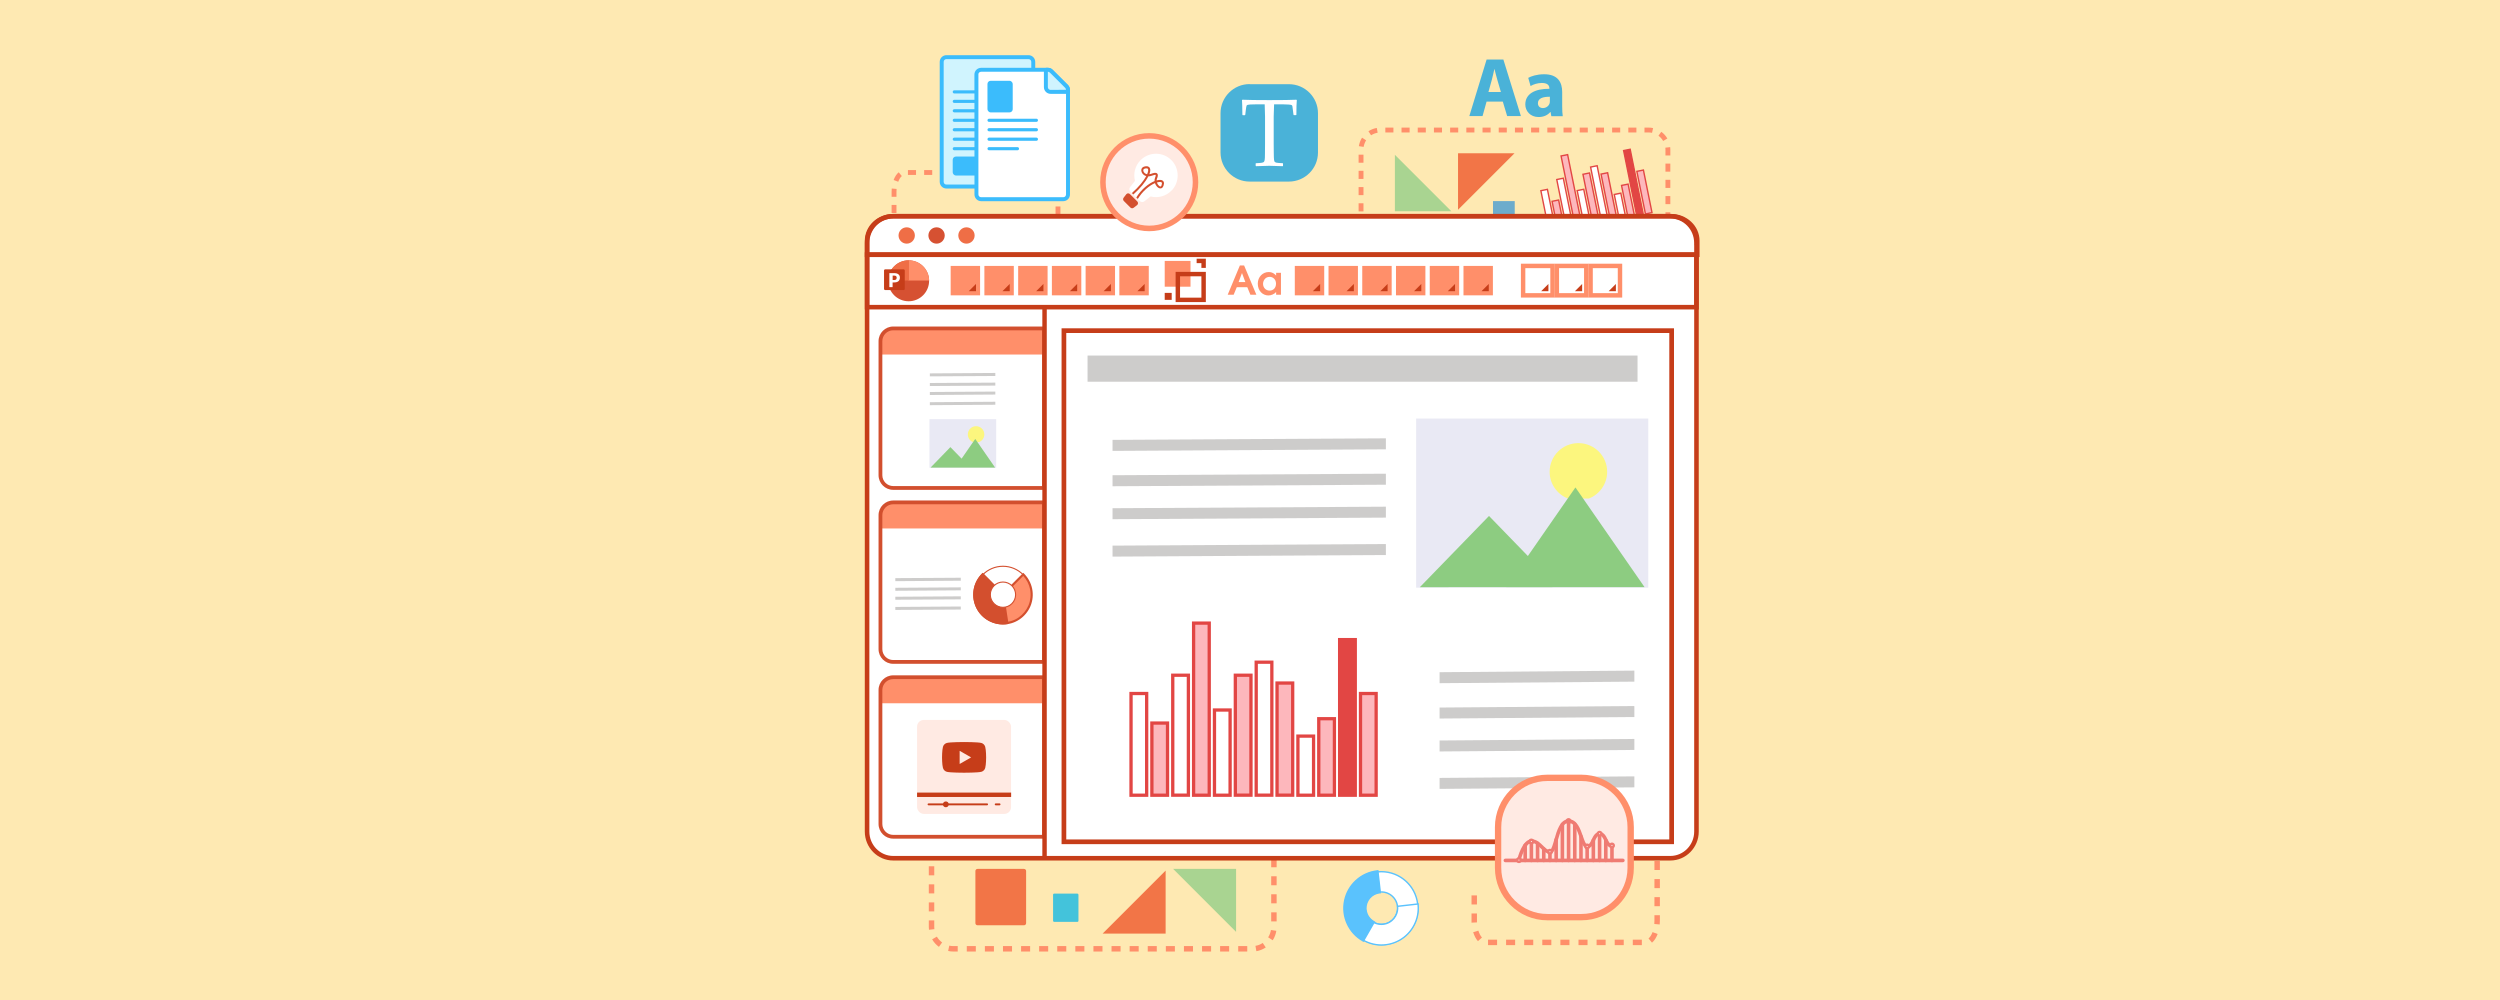 <?xml version="1.0" encoding="UTF-8"?><svg id="Layer_2" xmlns="http://www.w3.org/2000/svg" viewBox="0 0 1500 600"><defs><style>.cls-1{fill:#f27547;}.cls-2{fill:#e9e9f4;}.cls-3{fill:#ef7b73;}.cls-4{fill:#ef6e46;}.cls-5{fill:#fff;}.cls-6{fill:#ffeae3;}.cls-7{fill:#fee9b2;}.cls-8{fill:#fcf67e;}.cls-9{fill:#fdb7bc;}.cls-10{fill:#ff8f6a;}.cls-11{fill:#8dcc81;}.cls-12{fill:#cdcccb;}.cls-13{fill:#a9d491;}.cls-14{fill:#d24f2e;}.cls-15{fill:#d34f2e;}.cls-16{fill:#d0f4fe;}.cls-17{fill:#c63d19;}.cls-18{fill:#d65132;}.cls-19{fill:#e24644;}.cls-20{fill:#43c3db;}.cls-21{fill:#6daccc;}.cls-22{fill:#5ac2fd;}.cls-23{fill:#3bbcfc;}.cls-24{fill:#4ab2d8;}</style></defs><g id="Layer_1-2"><g><rect class="cls-7" width="1500" height="600"/><g><rect class="cls-5" x="927.05" y="113.76" width="4.01" height="26.06" transform="translate(-6.74 185.97) rotate(-11.39)"/><path class="cls-19" d="m929.34,140.45l-.08-.41-5.23-25.96,4.75-.96.08.41,5.23,25.96-4.75.96Zm-4.32-25.71l4.98,24.72,3.1-.62-4.98-24.72-3.1.62Z"/></g><g><rect class="cls-9" x="933.02" y="120.22" width="4.01" height="18.47" transform="translate(-7.15 187.2) rotate(-11.39)"/><path class="cls-19" d="m934.56,139.4l-.08-.41-3.73-18.52,4.75-.96.08.41,3.73,18.52-4.75.96Zm-2.82-18.28l3.48,17.28,3.1-.62-3.48-17.28-3.1.62Z"/></g><g><rect class="cls-5" x="937.05" y="107.02" width="4.01" height="30.72" transform="translate(-5.67 187.86) rotate(-11.39)"/><path class="cls-19" d="m939.79,138.33l-.08-.41-6.15-30.53,4.75-.96.08.41,6.15,30.53-4.75.96Zm-5.24-30.29l5.9,29.29,3.1-.62-5.9-29.29-3.1.63Z"/></g><g><rect class="cls-9" x="940.95" y="92.75" width="4.01" height="44.08" transform="translate(-4.1 188.48) rotate(-11.39)"/><path class="cls-19" d="m945.02,137.29l-.08-.41-8.79-43.63,4.75-.96.08.41,8.79,43.63-4.75.96Zm-7.88-43.38l8.54,42.39,3.1-.62-8.54-42.39-3.1.62Z"/></g><g><rect class="cls-5" x="948.42" y="113.74" width="4.01" height="21.82" transform="translate(-5.9 190.15) rotate(-11.39)"/><path class="cls-19" d="m950.29,136.24l-.08-.41-4.39-21.8,4.75-.96.08.41,4.39,21.8-4.75.96Zm-3.48-21.56l4.14,20.56,3.1-.62-4.14-20.56-3.1.63Z"/></g><g><rect class="cls-9" x="952.77" y="103.87" width="4.01" height="30.72" transform="translate(-4.74 190.9) rotate(-11.39)"/><path class="cls-19" d="m955.51,135.19l-.08-.41-6.15-30.53,4.75-.96.08.41,6.15,30.53-4.75.96Zm-5.24-30.29l5.9,29.29,3.1-.63-5.9-29.29-3.1.63Z"/></g><g><rect class="cls-5" x="957.68" y="99.51" width="4.01" height="34.07" transform="translate(-4.12 191.82) rotate(-11.39)"/><path class="cls-19" d="m960.75,134.13l-.08-.41-6.81-33.81,4.75-.96.08.41,6.81,33.82-4.75.96Zm-5.9-33.57l6.56,32.57,3.1-.62-6.56-32.57-3.1.62Z"/></g><g><rect class="cls-9" x="963.44" y="103.76" width="4.01" height="28.72" transform="translate(-4.31 192.99) rotate(-11.39)"/><path class="cls-19" d="m965.98,133.1l-.08-.41-5.75-28.57,4.75-.96.08.41,5.75,28.57-4.75.96Zm-4.85-28.32l5.5,27.33,3.1-.62-5.5-27.33-3.1.62Z"/></g><g><rect class="cls-5" x="970.02" y="116.13" width="4.01" height="15.15" transform="translate(-5.29 194.4) rotate(-11.39)"/><path class="cls-19" d="m971.23,132.03l-.08-.41-3.08-15.27,4.75-.96.08.41,3.08,15.27-4.75.96Zm-2.17-15.02l2.83,14.03,3.1-.62-2.83-14.03-3.1.62Z"/></g><g><rect class="cls-9" x="974.82" y="110.67" width="4.01" height="19.6" transform="translate(-4.55 195.28) rotate(-11.39)"/><path class="cls-19" d="m976.47,130.97l-.08-.41-3.96-19.63,4.75-.96.08.41,3.96,19.63-4.75.96Zm-3.05-19.38l3.71,18.39,3.1-.63-3.71-18.39-3.1.63Z"/></g><g><rect class="cls-19" x="978.07" y="89.56" width="4.01" height="39.84" transform="translate(-2.32 195.71) rotate(-11.39)"/><path class="cls-19" d="m981.71,129.9l-.08-.41-7.95-39.47,4.75-.96.08.41,7.95,39.47-4.75.96Zm-7.04-39.22l7.7,38.23,3.1-.62-7.7-38.23-3.1.62Z"/></g><g><rect class="cls-9" x="984.66" y="102.16" width="4.01" height="26.06" transform="translate(-3.32 197.12) rotate(-11.39)"/><path class="cls-19" d="m986.94,128.86l-.08-.41-5.23-25.96,4.75-.96.08.41,5.23,25.96-4.75.96Zm-4.32-25.71l4.98,24.72,3.1-.62-4.98-24.72-3.1.62Z"/></g><path class="cls-10" d="m537.88,166.64h-2.92v-4.85h2.92v4.85Zm0-9.72h-2.92v-4.85h2.92v4.85Zm0-9.72h-2.92v-4.85h2.92v4.85Zm0-9.72h-2.92v-4.85h2.92v4.85Zm98.37-8.77h-2.92v-4.85h2.92v4.85Zm-98.37-.92h-2.92v-4.85h2.92v4.85Zm98.37-8.77h-2.92v-4.8l2.92-.13v4.93Zm-98.37-.92h-2.92v-2.92c0-.69.03-1.4.08-2.08l2.92.26c-.05.61-.08,1.21-.08,1.82v2.92Zm94.68-8.27c-.47-1.55-1.13-2.85-1.92-3.72l2.19-1.95c1.08,1.19,1.95,2.87,2.56,4.82l-2.79.84h-.03Zm-93.65-.79l-2.74-1.03c.74-2,1.79-3.61,3.06-4.64l1.87,2.27c-.84.69-1.61,1.9-2.16,3.43l-.03-.03Zm88.46-4.08h-4.85v-2.92h4.85v2.92Zm-9.72,0h-4.85v-2.92h4.85v2.92Zm-9.72,0h-4.85v-2.92h4.85v2.92Zm-9.72,0h-4.85v-2.92h4.85v2.92Zm-9.72,0h-4.85v-2.92h4.85v2.92Zm-9.72,0h-4.85v-2.92h4.85v2.92Zm-9.72,0h-4.85v-2.92h4.85v2.92Zm-9.72,0h-4.85v-2.92h4.85v2.92Zm-9.72,0h-4.85v-2.92h4.85v2.92Z"/><g><path class="cls-16" d="m565.02,37.13c0-1.58,1.26-2.85,2.85-2.85h49.25c1.58,0,2.85,1.26,2.85,2.85v71.96c0,1.58-1.26,2.85-2.85,2.85h-49.25c-1.58,0-2.85-1.26-2.85-2.85V37.13Z"/><path class="cls-23" d="m617.11,113.12h-49.25c-2.22,0-4.03-1.81-4.03-4.03V37.13c0-2.22,1.81-4.03,4.03-4.03h49.25c2.22,0,4.03,1.81,4.03,4.03v71.96c0,2.22-1.81,4.03-4.03,4.03Zm-49.25-77.66c-.93,0-1.66.73-1.66,1.66v71.96c0,.93.73,1.66,1.66,1.66h49.25c.93,0,1.66-.73,1.66-1.66V37.13c0-.93-.73-1.66-1.66-1.66h-49.25Z"/></g><path class="cls-23" d="m572.58,54.18h28.41c.53,0,.95.42.95.95h0c0,.53-.42.95-.95.95h-28.41c-.53,0-.95-.42-.95-.95h0c0-.53.42-.95.95-.95Z"/><path class="cls-23" d="m572.58,71.23h28.41c.53,0,.95.42.95.95h0c0,.53-.42.95-.95.95h-28.41c-.53,0-.95-.42-.95-.95h0c0-.53.42-.95.95-.95Z"/><path class="cls-23" d="m572.58,88.27h28.41c.53,0,.95.42.95.95h0c0,.53-.42.95-.95.95h-28.41c-.53,0-.95-.42-.95-.95h0c0-.53.42-.95.95-.95Z"/><path class="cls-23" d="m572.58,65.53h28.41c.53,0,.95.42.95.95h0c0,.53-.42.95-.95.95h-28.41c-.53,0-.95-.42-.95-.95h0c0-.53.42-.95.95-.95Z"/><path class="cls-23" d="m572.58,82.58h28.41c.53,0,.95.42.95.95h0c0,.53-.42.95-.95.95h-28.41c-.53,0-.95-.42-.95-.95h0c0-.53.42-.95.95-.95Z"/><path class="cls-23" d="m572.58,59.87h28.41c.53,0,.95.42.95.95h0c0,.53-.42.95-.95.95h-28.41c-.53,0-.95-.42-.95-.95h0c0-.53.42-.95.95-.95Z"/><path class="cls-23" d="m572.58,76.89h28.41c.53,0,.95.42.95.95h0c0,.53-.42.95-.95.95h-28.41c-.53,0-.95-.42-.95-.95h0c0-.53.42-.95.95-.95Z"/><rect class="cls-23" x="571.63" y="93.94" width="26.51" height="11.36" rx="1.9" ry="1.9"/><g><path class="cls-5" d="m585.84,44.72c0-1.58,1.26-2.85,2.85-2.85h40.11c.76,0,1.48.29,2,.84l4.58,4.56,4.58,4.58c.53.53.84,1.26.84,2v62.82c0,1.58-1.26,2.85-2.85,2.85h-49.25c-1.58,0-2.85-1.26-2.85-2.85V44.72h-.03Z"/><path class="cls-23" d="m637.96,120.71h-49.25c-2.22,0-4.03-1.81-4.03-4.03l-.03-71.96c0-2.22,1.81-4.03,4.03-4.03h40.11c1.1,0,2.12.43,2.86,1.21l9.15,9.12c.76.76,1.19,1.79,1.19,2.84v62.82c0,2.22-1.81,4.03-4.03,4.03Zm-50.91-76.3v72.27c0,.93.73,1.66,1.66,1.66h49.25c.93,0,1.66-.73,1.66-1.66v-62.82c0-.42-.19-.85-.5-1.16l-9.17-9.14c-.32-.33-.71-.5-1.17-.5h-40.11c-.83,0-1.49.57-1.63,1.35Z"/></g><path class="cls-23" d="m593.43,76.89h28.41c.53,0,.95.42.95.95h0c0,.53-.42.95-.95.95h-28.41c-.53,0-.95-.42-.95-.95h0c0-.53.42-.95.95-.95Z"/><path class="cls-23" d="m593.43,71.23h28.41c.53,0,.95.42.95.95h0c0,.53-.42.95-.95.95h-28.41c-.53,0-.95-.42-.95-.95h0c0-.53.42-.95.95-.95Z"/><path class="cls-23" d="m593.43,82.58h28.41c.53,0,.95.42.95.95h0c0,.53-.42.95-.95.95h-28.41c-.53,0-.95-.42-.95-.95h0c0-.53.42-.95.95-.95Z"/><path class="cls-23" d="m593.43,88.27h17.05c.53,0,.95.42.95.95h0c0,.53-.42.95-.95.95h-17.05c-.53,0-.95-.42-.95-.95h0c0-.53.42-.95.95-.95Z"/><g><path class="cls-16" d="m627.5,41.87h1.26c.76,0,1.48.29,2,.84l4.58,4.56,4.58,4.58c.53.53.84,1.26.84,2v1.26h-10.41c-1.58,0-2.85-1.26-2.85-2.85v-10.41h-.03Z"/><path class="cls-23" d="m641.96,56.31h-11.59c-2.22,0-4.03-1.81-4.03-4.03v-10.41h1.16v-1.19h1.26c1.1,0,2.12.43,2.86,1.21l9.15,9.12c.76.76,1.19,1.79,1.19,2.84v2.45Zm-13.25-13.25v9.22c0,.93.73,1.66,1.66,1.66l9.22-.08c0-.42-.19-.85-.5-1.16l-9.17-9.14c-.32-.33-.71-.5-1.17-.5h-.05Z"/></g><rect class="cls-23" x="592.48" y="48.48" width="15.15" height="18.95" rx="1.9" ry="1.9"/><path class="cls-1" d="m586.5,521.34h27.91c.71,0,1.26.58,1.26,1.26v31.3c0,.71-.58,1.26-1.26,1.26h-27.91c-.71,0-1.26-.58-1.26-1.26v-31.3c0-.71.58-1.26,1.26-1.26Z"/><rect class="cls-20" x="631.84" y="536.18" width="15.23" height="16.94" rx=".63" ry=".63"/><path class="cls-10" d="m573.11,460.29h5.43v3.27h-5.43v-3.27Zm10.86,0h5.43v3.27h-5.43v-3.27Zm10.86,0h5.43v3.27h-5.43v-3.27Zm-27.56.76l1.03,3.08c-1.5.5-2.87,1.32-4.06,2.4l-2.21-2.4c1.53-1.4,3.27-2.42,5.22-3.08h.03Zm-8.75,7.98l2.98,1.32c-.63,1.45-.97,3-.97,4.61h-3.27c0-2.06.42-4.06,1.24-5.93h.03Zm-1.24,7.33h3.27v5.43h-3.27v-5.43Zm0,10.86h3.27v5.43h-3.27v-5.43Zm0,10.83h3.27v5.43h-3.27v-5.43Zm0,10.86h3.27v5.43h-3.27v-5.43Zm205.43,6.01h3.27v5.43h-3.27v-5.43Zm-205.43,4.85h3.27v5.43h-3.27v-5.43Zm205.43,5.98h3.27v5.43h-3.27v-5.43Zm-205.43,4.85h3.27v5.43h-3.27v-5.43Zm205.43,5.98h3.27v5.43h-3.27v-5.43Zm-205.43,4.85h3.27v5.43h-3.27v-5.43Zm205.43,5.98h3.27v5.43h-3.27v-5.43Zm-205.43,4.85h3.27v3.98c0,.42,0,.84.08,1.26l-3.24.37c-.05-.53-.11-1.08-.11-1.61v-4.01Zm205.3,5.74l3.21.5c-.32,2.03-1.03,3.93-2.16,5.67l-2.74-1.77c.87-1.34,1.42-2.82,1.66-4.4h.03Zm-200.47,3.98c.79,1.37,1.87,2.56,3.16,3.5l-1.92,2.64c-1.66-1.21-3.03-2.71-4.06-4.51,0,0,2.82-1.63,2.82-1.63Zm195.52,3.79l1.82,2.71c-1.71,1.13-3.61,1.9-5.64,2.24l-.55-3.21c1.58-.26,3.06-.84,4.37-1.74Zm-188.06,1.63c.79.18,1.61.26,2.45.26h2.61v3.27h-2.61c-1.05,0-2.11-.11-3.14-.34l.69-3.19Zm10.49.26h5.43v3.27h-5.43v-3.27Zm10.86,0h5.43v3.27h-5.43v-3.27Zm10.86,0h5.43v3.27h-5.43v-3.27Zm10.86,0h5.43v3.27h-5.43v-3.27Zm10.83,0h5.43v3.27h-5.43s0-3.27,0-3.27Zm10.86,0h5.43v3.27h-5.43v-3.27Zm10.86,0h5.43v3.27h-5.43v-3.27Zm10.86,0h5.43v3.27h-5.43v-3.27Zm10.86,0h5.43v3.27h-5.43v-3.27Zm10.86,0h5.43v3.27h-5.43v-3.27Zm10.86,0h5.43v3.27h-5.43v-3.27Zm10.86,0h5.43v3.27h-5.43v-3.27Zm10.86,0h5.43v3.27h-5.43v-3.27Zm10.86,0h5.43v3.27h-5.43v-3.27Zm10.83,0h5.43v3.27h-5.43v-3.27Zm10.86,0h5.43v3.27h-5.43v-3.27Z"/><path class="cls-10" d="m992.66,494.86h3.27v5.43h-3.27v-5.43Zm0,10.86h3.27v5.43h-3.27v-5.43Zm0,10.86h3.27v5.43h-3.27v-5.43Zm0,10.86h3.27v5.43h-3.27v-5.43Zm-109.75,9.8h3.27v5.43h-3.27v-5.43Zm109.75,1.05h3.27v5.43h-3.27v-5.43Zm-109.75,9.8h3.27v5.35l-3.27.16v-5.51h0Zm109.75,1.03h3.27v3.24c0,.76-.03,1.55-.11,2.32l-3.24-.29c.05-.66.08-1.34.08-2.03v-3.24h0Zm-105.64,9.25c.53,1.74,1.26,3.16,2.16,4.14l-2.42,2.19c-1.19-1.32-2.19-3.19-2.85-5.38l3.14-.95h-.03Zm104.51.9l3.06,1.13c-.84,2.24-2,4.03-3.4,5.19l-2.08-2.53c.95-.76,1.79-2.13,2.42-3.82v.03Zm-98.71,4.53h5.43v3.27h-5.43v-3.27Zm10.83,0h5.43v3.27h-5.43v-3.27Zm10.86,0h5.43v3.27h-5.43v-3.27Zm10.86,0h5.43v3.27h-5.43v-3.27Zm10.86,0h5.43v3.27h-5.43v-3.27Zm10.86,0h5.43v3.27h-5.43v-3.27Zm10.86,0h5.43v3.27h-5.43v-3.27Zm10.86,0h5.43v3.27h-5.43v-3.27Zm10.86,0h5.43v3.27h-5.43v-3.27Z"/><polygon class="cls-1" points="699.38 560.16 699.38 522.35 661.57 560.16 699.38 560.16"/><polygon class="cls-13" points="741.65 521.32 703.86 521.32 741.65 559.13 741.65 521.32"/><path class="cls-24" d="m749.79,50.51h23.56c9.64,0,17.44,7.83,17.44,17.44v23.56c0,9.64-7.83,17.44-17.44,17.44h-23.56c-9.64,0-17.47-7.83-17.47-17.47v-23.56c0-9.64,7.83-17.47,17.47-17.47v.05Z"/><path class="cls-5" d="m777.83,59.82l.26.24c-.16,1.69-.26,4.61-.26,8.8l-.21.24h-1.32l-.21-.26-.32-2.58c-.16-1.37-.26-2.24-.34-2.53-.08-.32-.21-.53-.4-.66-.18-.13-.79-.26-1.82-.34-1.03-.08-2.19-.13-3.45-.13h-5.3c-.16,4.22-.24,6.67-.24,7.33v16.34l.05,5.48c0,2.11.08,3.48.16,4.11s.21,1.03.4,1.24c.18.18.53.37,1.03.5.5.13,1.77.24,3.77.32l.18.16v1.4l-.18.24c-4.8-.16-7.46-.24-8.01-.24-.61,0-3.27.08-7.98.24l-.24-.24v-1.4l.24-.16c1.77-.08,2.92-.16,3.5-.29.58-.11.95-.26,1.16-.45.18-.18.37-.55.5-1.13.13-.58.18-1.87.18-3.87l.05-5.93v-16.34c0-.29-.08-2.74-.21-7.33h-4.19c-1.71,0-3.21.03-4.45.11s-1.98.26-2.16.58c-.18.32-.37,1.32-.55,3l-.29,2.58-.24.26h-1.29l-.21-.24c-.03-4.51-.13-7.43-.24-8.8l.24-.24c3.24.16,8.67.24,16.23.24s13.15-.08,16.26-.24h-.11Z"/><path class="cls-10" d="m988,175.78h-4.85v-2.92h4.85v2.92Zm-9.72,0h-4.85v-2.92h4.85v2.92Zm-9.72,0h-4.85v-2.92h4.85v2.92Zm24.69-.69l-.92-2.77c1.34-.45,2.58-1.19,3.64-2.16l1.98,2.16c-1.37,1.24-2.92,2.19-4.66,2.77h-.03Zm7.83-7.17l-2.66-1.19c.58-1.29.87-2.69.87-4.14h2.92c0,1.84-.37,3.64-1.11,5.32h-.03Zm1.11-6.56h-2.92v-4.85h2.92v4.85Zm0-9.72h-2.92v-4.85h2.92v4.85Zm0-9.72h-2.92v-4.85h2.92v4.85Zm0-9.72h-2.92v-4.85h2.92v4.85Zm-184.11-5.38h-2.92v-4.85h2.92v4.85Zm184.11-4.35h-2.92v-4.85h2.92v4.85Zm-184.11-5.38h-2.92v-4.85h2.92v4.85Zm184.11-4.35h-2.92v-4.85h2.92v4.85Zm-184.11-5.38h-2.92v-4.87h2.92v4.87Zm184.11-4.35h-2.92v-4.85h2.92v4.85Zm-184.11-5.38h-2.92v-4.85h2.92v4.85Zm184.11-4.35h-2.92v-3.56c0-.37,0-.76-.05-1.13l2.9-.32c.05.47.08.97.08,1.45v3.56h0Zm-183.98-5.14l-2.9-.45c.29-1.82.92-3.53,1.92-5.09l2.45,1.58c-.76,1.21-1.26,2.53-1.5,3.95h.03Zm179.68-3.56c-.71-1.24-1.66-2.29-2.82-3.14l1.71-2.37c1.5,1.08,2.71,2.45,3.64,4.03l-2.53,1.48Zm-175.23-3.4l-1.61-2.42c1.53-1.03,3.24-1.69,5.03-2l.5,2.87c-1.4.24-2.74.76-3.93,1.55Zm168.56-1.48c-.71-.16-1.45-.24-2.19-.24h-2.35v-2.92h2.35c.95,0,1.9.11,2.82.29l-.63,2.87h0Zm-9.38-.24h-4.85v-2.92h4.85v2.92Zm-9.72,0h-4.85v-2.92h4.85v2.92Zm-9.72,0h-4.85v-2.92h4.85v2.92Zm-9.72,0h-4.85v-2.92h4.85v2.92Zm-9.72,0h-4.85v-2.92h4.85v2.92Zm-9.72,0h-4.85v-2.92h4.85v2.92Zm-9.72,0h-4.87v-2.92h4.87v2.92Zm-9.72,0h-4.85v-2.92h4.85v2.92Zm-9.72,0h-4.85v-2.92h4.85v2.92Zm-9.72,0h-4.85v-2.92h4.85v2.92Zm-9.72,0h-4.85v-2.92h4.85v2.92Zm-9.72,0h-4.85v-2.92h4.85v2.92Zm-9.72,0h-4.85v-2.92h4.85v2.92Zm-9.72,0h-4.85v-2.92h4.85v2.92Zm-9.72,0h-4.85v-2.92h4.85v2.92Zm-9.72,0h-4.85v-2.92h4.85v2.92Z"/><polygon class="cls-1" points="874.82 91.96 874.82 125.85 908.71 91.96 874.82 91.96"/><polygon class="cls-13" points="836.93 126.77 870.82 126.77 836.93 92.89 836.93 126.77"/><rect class="cls-21" x="895.8" y="120.66" width="13.04" height="13.04"/><path class="cls-24" d="m891.95,60.95l-2.42,8.7h-7.93l10.36-33.91h10.07l10.51,33.91h-8.25l-2.61-8.7h-9.72Zm8.59-5.74l-2.11-7.19c-.61-2-1.21-4.53-1.71-6.53h-.11c-.5,2-1,4.58-1.55,6.53l-2,7.19h7.48,0Z"/><path class="cls-24" d="m930.79,69.67l-.45-2.48h-.16c-1.61,1.98-4.14,3.03-7.04,3.03-4.98,0-7.96-3.64-7.96-7.54,0-6.38,5.74-9.46,14.44-9.41v-.34c0-1.32-.71-3.16-4.48-3.16-2.5,0-5.19.84-6.8,1.87l-1.4-4.93c1.71-.95,5.09-2.16,9.57-2.16,8.19,0,10.8,4.82,10.8,10.62v8.56c0,2.37.11,4.64.34,5.98h-6.88v-.05Zm-.9-11.62c-4.03-.05-7.14.9-7.14,3.87,0,1.95,1.32,2.92,3.03,2.92,1.9,0,3.48-1.26,3.98-2.82.11-.4.16-.84.16-1.32v-2.66h-.03Z"/><g><path class="cls-5" d="m1017.88,145.72v353.23c0,8.83-7.04,15.99-15.68,15.99h-466.27c-8.67,0-15.68-7.17-15.68-15.99V145.72c0-8.83,7.04-15.99,15.68-15.99h466.25c8.67,0,15.68,7.17,15.68,15.99h.03Z"/><path class="cls-17" d="m1002.2,516.31h-466.27c-9.4,0-17.05-7.79-17.05-17.36V145.72c0-9.58,7.65-17.36,17.05-17.36h466.24c8.95,0,16.31,7.06,17,15.99h.05l.03,1.37v353.23c0,9.58-7.65,17.36-17.05,17.36Zm-466.27-385.22c-7.89,0-14.31,6.56-14.31,14.62v353.23c0,8.06,6.42,14.63,14.31,14.63h466.27c7.89,0,14.31-6.56,14.31-14.63V147.09h-.03v-1.37c0-8.06-6.42-14.62-14.31-14.62h-466.24Z"/></g><polygon class="cls-12" points="667.52 263.93 667.52 270.54 831.53 269.59 831.53 263 667.52 263.93"/><polygon class="cls-12" points="667.52 291.75 831.53 290.83 831.53 284.22 667.52 285.14 667.52 291.75"/><polygon class="cls-12" points="667.52 311.52 831.53 310.57 831.53 304.01 667.52 304.93 667.52 311.52"/><polygon class="cls-12" points="667.52 333.97 831.53 333.02 831.53 326.43 667.52 327.38 667.52 333.97"/><polygon class="cls-12" points="863.75 403.32 863.75 409.91 980.62 408.99 980.62 402.37 863.75 403.32"/><polygon class="cls-12" points="863.75 431.12 980.62 430.2 980.62 423.61 863.75 424.53 863.75 431.12"/><polygon class="cls-12" points="863.75 450.88 980.62 449.96 980.62 443.37 863.75 444.3 863.75 450.88"/><polygon class="cls-12" points="863.75 473.33 980.62 472.41 980.62 465.82 863.75 466.75 863.75 473.33"/><path class="cls-10" d="m626.36,197.05v15.65h-98.1v-8.01c0-4.22,3.45-7.67,7.67-7.67h90.43v.03Z"/><path class="cls-14" d="m627.5,293.91h-91.57c-4.85,0-8.8-3.95-8.8-8.8v-80.4c0-4.85,3.95-8.8,8.8-8.8h91.57v98Zm-91.57-95.73c-3.6,0-6.53,2.93-6.53,6.53v80.4c0,3.6,2.93,6.53,6.53,6.53h89.3v-93.46h-89.3Z"/><path class="cls-10" d="m626.36,301.42v15.65h-98.1v-8.01c0-4.22,3.45-7.67,7.67-7.67h90.43v.03Z"/><path class="cls-14" d="m627.5,398.29h-91.57c-4.85,0-8.8-3.95-8.8-8.8v-80.39c0-4.85,3.95-8.8,8.8-8.8h91.57v98Zm-91.57-95.73c-3.6,0-6.53,2.93-6.53,6.53v80.39c0,3.6,2.93,6.54,6.53,6.54h89.3v-93.46h-89.3Z"/><path class="cls-10" d="m626.36,406.32v15.65h-98.1v-8.01c0-4.22,3.45-7.67,7.67-7.67h90.43v.03Z"/><path class="cls-14" d="m627.5,503.19h-91.57c-4.85,0-8.8-3.95-8.8-8.8v-80.39c0-4.85,3.95-8.8,8.8-8.8h91.57v98Zm-91.57-95.73c-3.6,0-6.53,2.93-6.53,6.54v80.39c0,3.6,2.93,6.54,6.53,6.54h89.3v-93.47h-89.3Z"/><g><rect class="cls-5" x="678.62" y="416.1" width="9.38" height="61.03"/><path class="cls-19" d="m688.99,478.12h-11.36v-63h11.36v63Zm-9.38-1.98h7.4v-59.05h-7.4v59.05Z"/></g><g><rect class="cls-9" x="691.13" y="433.83" width="9.38" height="43.29"/><path class="cls-19" d="m701.5,478.12h-11.36v-45.27h11.36v45.27Zm-9.38-1.98h7.4v-41.32h-7.4v41.32Z"/></g><g><rect class="cls-5" x="703.65" y="405.14" width="9.38" height="71.96"/><path class="cls-19" d="m714.02,478.09h-11.36v-73.94h11.36v73.94Zm-9.38-1.98h7.4v-69.99h-7.4v69.99Z"/></g><g><rect class="cls-9" x="716.17" y="373.86" width="9.38" height="103.27"/><path class="cls-19" d="m726.53,478.12h-11.36v-105.24h11.36v105.24Zm-9.38-1.98h7.4v-101.29h-7.4v101.29Z"/></g><g><rect class="cls-5" x="728.68" y="426.01" width="9.38" height="51.12"/><path class="cls-19" d="m739.05,478.12h-11.36v-53.1h11.36v53.1Zm-9.38-1.98h7.4v-49.14h-7.4v49.14Z"/></g><g><rect class="cls-9" x="741.2" y="405.14" width="9.38" height="71.96"/><path class="cls-19" d="m751.57,478.09h-11.36v-73.94h11.36v73.94Zm-9.38-1.98h7.4v-69.99h-7.4v69.99Z"/></g><g><rect class="cls-5" x="753.72" y="397.31" width="9.38" height="79.79"/><path class="cls-19" d="m764.09,478.09h-11.36v-81.76h11.36v81.76Zm-9.38-1.98h7.41v-77.81h-7.41v77.81Z"/></g><g><rect class="cls-9" x="766.23" y="409.83" width="9.38" height="67.27"/><path class="cls-19" d="m776.6,478.09h-11.36v-69.25h11.36v69.25Zm-9.38-1.98h7.41v-65.29h-7.41v65.29Z"/></g><g><rect class="cls-5" x="778.75" y="441.66" width="9.38" height="35.47"/><path class="cls-19" d="m789.12,478.12h-11.36v-37.44h11.36v37.44Zm-9.38-1.98h7.41v-33.49h-7.41v33.49Z"/></g><g><rect class="cls-9" x="791.26" y="431.23" width="9.38" height="45.9"/><path class="cls-19" d="m801.63,478.12h-11.36v-47.88h11.36v47.88Zm-9.38-1.98h7.41v-43.93h-7.41v43.93Z"/></g><g><rect class="cls-19" x="803.78" y="383.77" width="9.38" height="93.36"/><path class="cls-19" d="m814.15,478.12h-11.36v-95.34h11.36v95.34Zm-9.38-1.98h7.41v-91.39h-7.41v91.39Z"/></g><g><rect class="cls-9" x="816.3" y="416.1" width="9.38" height="61.03"/><path class="cls-19" d="m826.67,478.12h-11.36v-63h11.36v63Zm-9.38-1.98h7.41v-59.05h-7.41v59.05Z"/></g><rect class="cls-10" x="570.4" y="159.55" width="17.65" height="17.65"/><polygon class="cls-17" points="585.6 170.36 585.6 174.73 581.23 174.73 585.6 170.36"/><rect class="cls-10" x="590.63" y="159.55" width="17.65" height="17.65"/><polygon class="cls-17" points="605.84 170.36 605.84 174.73 601.46 174.73 605.84 170.36"/><rect class="cls-10" x="610.9" y="159.55" width="17.65" height="17.65"/><polygon class="cls-17" points="626.07 170.36 626.07 174.73 621.7 174.73 626.07 170.36"/><rect class="cls-10" x="631.13" y="159.55" width="17.65" height="17.65"/><polygon class="cls-17" points="646.31 170.36 646.31 174.73 641.94 174.73 646.31 170.36"/><rect class="cls-10" x="651.37" y="159.55" width="17.65" height="17.65"/><polygon class="cls-17" points="666.55 170.36 666.55 174.73 662.17 174.73 666.55 170.36"/><rect class="cls-10" x="671.61" y="159.55" width="17.65" height="17.65"/><polygon class="cls-17" points="686.79 170.36 686.79 174.73 682.41 174.73 686.79 170.36"/><rect class="cls-10" x="776.88" y="159.55" width="17.65" height="17.65"/><polygon class="cls-17" points="792.08 170.36 792.08 174.73 787.71 174.73 792.08 170.36"/><rect class="cls-10" x="797.11" y="159.55" width="17.65" height="17.65"/><polygon class="cls-17" points="812.32 170.36 812.32 174.73 807.94 174.73 812.32 170.36"/><rect class="cls-10" x="817.35" y="159.55" width="17.65" height="17.65"/><polygon class="cls-17" points="832.56 170.36 832.56 174.73 828.18 174.73 832.56 170.36"/><rect class="cls-10" x="837.59" y="159.55" width="17.65" height="17.65"/><polygon class="cls-17" points="852.79 170.36 852.79 174.73 848.42 174.73 852.79 170.36"/><path class="cls-10" d="m932.86,178.54h-20.32v-20.32h20.32v20.32Zm-17.66-2.66h14.99v-14.99h-14.99v14.99Z"/><polygon class="cls-17" points="929.05 170.36 929.05 174.73 924.7 174.73 929.05 170.36"/><path class="cls-10" d="m953.1,178.54h-20.32v-20.32h20.32v20.32Zm-17.66-2.66h14.99v-14.99h-14.99v14.99Z"/><polygon class="cls-17" points="949.29 170.36 949.29 174.73 944.94 174.73 949.29 170.36"/><path class="cls-10" d="m973.33,178.54h-20.31v-20.32h20.31v20.32Zm-17.65-2.66h14.99v-14.99h-14.99v14.99Z"/><polygon class="cls-17" points="969.53 170.36 969.53 174.73 965.18 174.73 969.53 170.36"/><rect class="cls-10" x="857.85" y="159.55" width="17.65" height="17.65"/><polygon class="cls-17" points="873.03 170.36 873.03 174.73 868.66 174.73 873.03 170.36"/><rect class="cls-10" x="878.09" y="159.55" width="17.65" height="17.65"/><polygon class="cls-17" points="893.27 170.36 893.27 174.73 888.89 174.73 893.27 170.36"/><rect class="cls-10" x="698.83" y="156.55" width="15.47" height="15.47"/><path class="cls-17" d="m723.5,181.25h-18.13v-18.13h18.13v18.13Zm-15.47-2.66h12.81v-12.81h-12.81v12.81Z"/><rect class="cls-17" x="698.83" y="175.73" width="4.19" height="4.19"/><polygon class="cls-17" points="723.5 160.74 720.84 160.74 720.84 157.88 717.98 157.88 717.98 155.22 723.5 155.22 723.5 160.74"/><path class="cls-17" d="m1004.4,506.49h-367.46V196.98h367.46v309.51Zm-364.64-2.82h361.82V199.8h-361.82v303.87Z"/><path class="cls-17" d="m1019.25,185.67h-500.37v-34.31h500.37v34.31Zm-497.63-2.74h494.89v-28.83h-494.89v28.83Z"/><circle class="cls-18" cx="561.94" cy="141.29" r="4.9"/><path class="cls-10" d="m743.94,159.29h2.53l7.35,17.55h-3.58l-1.87-4.53h-6.3l-1.87,4.53h-3.58l7.3-17.55h.03Zm-.76,9.96h4.03l-2-5.38h-.05l-2,5.38h.03Z"/><path class="cls-10" d="m768.58,176.84h-2.9v-1.63c-1,1.19-2.95,2.06-4.61,2.06-3.4,0-6.4-2.71-6.4-7.09,0-4.03,2.95-6.96,6.59-6.96,2.69,0,4.27,1.92,4.37,2.11h.05v-1.66h2.9v13.18h0Zm-6.82-10.72c-2.58,0-3.93,2.24-3.93,4.19,0,2.24,1.66,4.06,3.93,4.06s3.85-1.71,3.85-4.16c0-2.74-1.98-4.11-3.85-4.11v.03Z"/><rect class="cls-17" x="625.4" y="184.16" width="2.66" height="330.91"/><circle class="cls-18" cx="545.18" cy="168.48" r="12.28"/><path class="cls-10" d="m545.05,168.33h12.44c-.08-6.72-5.53-12.12-12.28-12.12h-.16v12.12Z"/><path class="cls-4" d="m545.31,168.33h-12.44c.08-6.72,5.53-12.12,12.28-12.12h.16s0,12.12,0,12.12Z"/><rect class="cls-17" x="530.42" y="161.61" width="12.44" height="12.44" rx=".69" ry=".69"/><path class="cls-5" d="m535.56,169.49v2.79h-1.95v-8.41h2.95c.58,0,1.11.08,1.53.21.42.13.76.34,1.05.58.26.24.47.53.61.87s.18.69.18,1.08c0,.42-.08.79-.21,1.16-.13.34-.34.66-.61.9-.26.24-.63.45-1.05.58-.42.13-.92.21-1.5.21h-1v.03Zm0-1.48h1c.5,0,.87-.13,1.11-.37.21-.24.34-.58.34-1,0-.18-.03-.37-.08-.53s-.16-.29-.26-.4-.26-.21-.45-.26c-.18-.05-.4-.08-.63-.08h-1v2.66l-.03-.03Z"/><path class="cls-17" d="m1019.72,154.23h-500.84v-9.78c0-8.88,7.66-16.1,17.08-16.1h466.69c9.42,0,17.08,7.22,17.08,16.1v9.78Zm-498.1-2.74h495.36v-7.04c0-7.37-6.43-13.36-14.34-13.36h-466.69c-7.9,0-14.33,5.99-14.33,13.36v7.04Z"/><circle class="cls-4" cx="544.02" cy="141.29" r="4.9"/><circle class="cls-4" cx="579.88" cy="141.29" r="4.9"/><rect class="cls-2" x="849.68" y="251.12" width="139.29" height="101.48"/><path class="cls-8" d="m940.72,299.1c-6.4-2.5-10.94-8.75-10.94-16.02,0-9.51,7.72-17.21,17.26-17.21s17.26,7.72,17.26,17.21c0,7.3-4.58,13.57-11.01,16.05"/><polygon class="cls-11" points="986.73 352.28 945.26 292.46 916.72 333.6 893.4 309.57 851.9 352.31 903.75 352.28 903.75 352.31 986.73 352.28"/><rect class="cls-2" x="557.67" y="251.49" width="40.03" height="29.17"/><path class="cls-8" d="m583.83,265.27c-1.84-.71-3.14-2.5-3.14-4.61,0-2.74,2.21-4.95,4.95-4.95s4.95,2.21,4.95,4.95c0,2.11-1.32,3.9-3.16,4.61"/><polygon class="cls-11" points="597.06 280.55 585.15 263.35 576.96 275.18 570.24 268.27 558.33 280.55 573.21 280.55 573.21 280.55 597.06 280.55"/><polygon class="cls-12" points="557.91 224.03 557.91 225.82 597.19 225.59 597.19 223.77 557.91 224.03"/><polygon class="cls-12" points="557.91 231.62 597.19 231.36 597.19 229.57 557.91 229.8 557.91 231.62"/><polygon class="cls-12" points="557.91 237 597.19 236.73 597.19 234.94 557.91 235.2 557.91 237"/><polygon class="cls-12" points="557.91 243.11 597.19 242.85 597.19 241.05 557.91 241.32 557.91 243.11"/><polygon class="cls-12" points="537.19 346.88 537.19 348.7 576.48 348.43 576.48 346.64 537.19 346.88"/><polygon class="cls-12" points="537.19 354.47 576.48 354.2 576.48 352.41 537.19 352.67 537.19 354.47"/><polygon class="cls-12" points="537.19 359.84 576.48 359.6 576.48 357.79 537.19 358.05 537.19 359.84"/><polygon class="cls-12" points="537.19 365.96 576.48 365.72 576.48 363.9 537.19 364.16 537.19 365.96"/><g><circle class="cls-5" cx="601.78" cy="356.81" r="17.05"/><path class="cls-15" d="m601.78,374.19c-9.58,0-17.38-7.79-17.38-17.38s7.8-17.38,17.38-17.38,17.38,7.79,17.38,17.38-7.8,17.38-17.38,17.38Zm0-34.1c-9.22,0-16.72,7.5-16.72,16.72s7.5,16.72,16.72,16.72,16.72-7.5,16.72-16.72-7.5-16.72-16.72-16.72Z"/></g><g><path class="cls-10" d="m589.6,344.64c-2.4,2.4-4.06,5.48-4.72,8.83-.66,3.35-.32,6.8.97,9.96,1.29,3.14,3.5,5.85,6.35,7.72s6.17,2.9,9.57,2.9,6.75-1,9.57-2.9,5.03-4.58,6.35-7.72c1.29-3.14,1.63-6.61.97-9.96-.66-3.35-2.32-6.4-4.72-8.83l-12.17,12.17-12.17-12.17Z"/><path class="cls-15" d="m601.78,374.69c-3.5,0-6.93-1.04-9.92-3.01-2.95-1.95-5.23-4.71-6.59-8.02-1.34-3.29-1.69-6.86-1.01-10.33.68-3.47,2.38-6.64,4.89-9.16l.46-.46,12.17,12.17,12.18-12.18.46.46c2.52,2.55,4.21,5.72,4.89,9.16.69,3.49.34,7.06-1.01,10.33-1.37,3.26-3.65,6.03-6.59,8.01-2.92,1.97-6.35,3.01-9.93,3.01Zm-12.17-29.13c-2.09,2.26-3.5,5.02-4.09,8.03-.63,3.22-.31,6.54.94,9.59,1.26,3.06,3.37,5.63,6.11,7.42,5.62,3.7,13.05,3.62,18.42,0,2.73-1.84,4.84-4.41,6.12-7.43,1.25-3.03,1.57-6.35.94-9.59-.59-2.98-2-5.74-4.1-8.03l-12.16,12.16-12.17-12.17Z"/></g><g><path class="cls-15" d="m589.6,344.64c-2.56,2.56-4.27,5.88-4.82,9.46-.58,3.58,0,7.27,1.63,10.49,1.63,3.24,4.27,5.88,7.48,7.54,3.24,1.66,6.9,2.27,10.49,1.71l-2.61-17.02-12.17-12.17h0Z"/><path class="cls-15" d="m601.76,374.68c-2.81,0-5.59-.67-8.16-1.99-3.33-1.72-6.09-4.5-7.76-7.82-1.69-3.32-2.29-7.19-1.69-10.88.57-3.67,2.34-7.15,5-9.81l.46-.46,12.78,12.78,2.74,17.87-.64.1c-.91.14-1.82.21-2.72.21Zm-12.15-29.12c-2.22,2.4-3.7,5.44-4.19,8.64-.55,3.43,0,7.01,1.57,10.1,1.55,3.08,4.11,5.66,7.2,7.25,2.95,1.51,6.21,2.11,9.45,1.74l-2.48-16.17-11.56-11.56Z"/></g><g><circle class="cls-5" cx="601.78" cy="356.81" r="7.59"/><path class="cls-15" d="m601.78,364.73c-4.37,0-7.92-3.55-7.92-7.92s3.55-7.92,7.92-7.92,7.92,3.55,7.92,7.92-3.55,7.92-7.92,7.92Zm0-15.18c-4,0-7.26,3.26-7.26,7.26s3.26,7.26,7.26,7.26,7.26-3.26,7.26-7.26-3.26-7.26-7.26-7.26Z"/></g><rect class="cls-6" x="550.24" y="431.96" width="56.39" height="56.39" rx="4.03" ry="4.03"/><path class="cls-17" d="m557.14,482.03h35.1c.32,0,.58.26.58.58h0c0,.32-.26.58-.58.58h-35.1c-.32,0-.58-.26-.58-.58h0c0-.32.26-.58.58-.58Z"/><path class="cls-17" d="m597.43,482.03h2.29c.32,0,.58.26.58.58h0c0,.32-.26.58-.58.58h-2.29c-.32,0-.58-.26-.58-.58h0c0-.32.26-.58.58-.58Z"/><path class="cls-17" d="m591.13,448.09c-.32-1.13-1.19-2-2.32-2.32-2.08-.55-10.36-.55-10.36-.55,0,0-8.27,0-10.36.55-1.11.32-2.03,1.21-2.32,2.35-.55,2.06-.55,6.32-.55,6.32,0,0,0,4.3.55,6.32.32,1.13,1.19,2,2.32,2.32,2.08.55,10.36.55,10.36.55,0,0,8.27,0,10.36-.55,1.13-.32,2.03-1.19,2.32-2.32.55-2.06.55-6.32.55-6.32,0,0,0-4.3-.55-6.35h0Zm-15.34,10.28v-7.88l6.88,3.95-6.88,3.95v-.03Z"/><circle class="cls-17" cx="567.5" cy="482.61" r="1.74"/><rect class="cls-17" x="550.24" y="475.55" width="56.44" height="2.64"/><rect class="cls-12" x="652.53" y="213.33" width="329.99" height="15.7"/><g><circle class="cls-6" cx="689.53" cy="109.3" r="27.77"/><path class="cls-10" d="m689.53,138.73c-16.23,0-29.43-13.2-29.43-29.43s13.2-29.43,29.43-29.43,29.43,13.2,29.43,29.43-13.2,29.43-29.43,29.43Zm0-55.55c-14.4,0-26.11,11.71-26.11,26.11s11.71,26.11,26.11,26.11,26.11-11.71,26.11-26.11-11.71-26.11-26.11-26.11Z"/></g><path class="cls-5" d="m703.02,114.23c-3.4,3.56-8.27,4.77-12.67,3.64l-3.79,2.95c-.79.61-1.92.55-2.64-.16l-1.24-1.24-.9-.9-1.79-1.79-.87-.87-.92-.92c-.71-.71-.79-1.84-.16-2.64l2.95-3.79c-1.11-4.32,0-9.06,3.4-12.46,5.27-5.24,13.89-5.09,18.92.53,4.48,5.01,4.37,12.81-.26,17.68l-.03-.03Z"/><path class="cls-15" d="m682.25,123.08l-2.06,1.58c-.58.45-1.42.4-1.95-.13l-3.95-3.95c-.53-.53-.58-1.37-.13-1.95l1.58-2.06c.55-.71,1.58-.76,2.21-.13l4.43,4.43c.63.63.55,1.66-.13,2.21h0Z"/><path class="cls-15" d="m698.38,110.36c.13-1.11-.34-1.92-1.32-2.27-.76-.26-1.84-.18-3.08.16,0-.4.08-.79.24-1.16.4-.9.82-2.19.11-2.95-.82-.87-2.42-.29-3.74.18-.32.11-.66.21-.97.24.63-1.58.74-2.92.26-3.79-.32-.58-1.19-1.45-3.43-.79-.87.26-1.45.87-1.63,1.69-.21,1.03.26,2.24,1.21,3.08.5.45,1.08.74,1.71.92-1.5,2.77-4.35,6.43-8.62,10.17l.87.87c4.16-3.66,7.4-7.67,9.01-10.88.63,0,1.29-.13,1.98-.37,1.42-.5,2.24-.66,2.42-.5,0,0,.21.29-.34,1.63-.29.66-.37,1.37-.32,2.06-3.48,1.42-7.88,4.82-10.96,9.83l.9.9c2.92-4.87,7.14-8.14,10.3-9.51.26.82.71,1.55,1.21,2.11.82.9,1.77,1.26,2.56,1,.61-.18,1.37-.82,1.61-2.69l.03.08Zm-10.09-5.8c-.55-.11-1.05-.34-1.48-.71-.61-.55-.95-1.29-.82-1.9.08-.37.34-.63.79-.76.4-.11,1-.26,1.45-.16.21.05.42.16.53.34.32.58.16,1.69-.5,3.16l.03.03Zm8.12,7.33c-.32.11-.82-.16-1.29-.69-.42-.45-.76-1.05-.97-1.71,1.05-.32,1.92-.4,2.5-.21.32.11.58.29.5.95-.11.92-.4,1.55-.74,1.66Z"/><g><rect class="cls-6" x="898.85" y="466.69" width="79.55" height="83.58" rx="29.57" ry="29.57"/><path class="cls-10" d="m948.84,552.19h-20.42c-17.35,0-31.47-14.12-31.47-31.47v-24.45c0-17.35,14.12-31.47,31.47-31.47h20.42c17.36,0,31.48,14.12,31.48,31.47v24.45c0,17.35-14.12,31.47-31.48,31.47Zm-20.42-83.58c-15.25,0-27.66,12.41-27.66,27.66v24.45c0,15.25,12.41,27.66,27.66,27.66h20.42c15.25,0,27.66-12.41,27.66-27.66v-24.45c0-15.25-12.41-27.66-27.66-27.66h-20.42Z"/></g><path class="cls-3" d="m915.11,517.34c-.6,0-1.08-.48-1.08-1.08v-9.12c0-.6.48-1.08,1.08-1.08s1.08.48,1.08,1.08v9.12c0,.6-.48,1.08-1.08,1.08Z"/><path class="cls-3" d="m973.72,517.34h-70.49c-.6,0-1.08-.48-1.08-1.08s.48-1.08,1.08-1.08h70.49c.6,0,1.08.48,1.08,1.08s-.48,1.08-1.08,1.08Z"/><path class="cls-3" d="m918.83,517.34c-.6,0-1.08-.48-1.08-1.08v-11.33c0-.6.48-1.08,1.08-1.08s1.08.48,1.08,1.08v11.33c0,.6-.48,1.08-1.08,1.08Z"/><path class="cls-3" d="m922.54,517.34c-.6,0-1.08-.48-1.08-1.08v-10.22c0-.6.48-1.08,1.08-1.08s1.08.48,1.08,1.08v10.22c0,.6-.48,1.08-1.08,1.08Z"/><path class="cls-3" d="m926.26,517.34c-.6,0-1.08-.48-1.08-1.08v-6.88c0-.6.48-1.08,1.08-1.08s1.08.48,1.08,1.08v6.88c0,.6-.48,1.08-1.08,1.08Z"/><path class="cls-3" d="m929.97,517.34c-.6,0-1.08-.48-1.08-1.08v-5.01c0-.6.48-1.08,1.08-1.08s1.08.48,1.08,1.08v5.01c0,.6-.48,1.08-1.08,1.08Z"/><path class="cls-3" d="m933.69,517.34c-.6,0-1.08-.48-1.08-1.08v-12.46c0-.6.48-1.08,1.08-1.08s1.08.48,1.08,1.08v12.46c0,.6-.48,1.08-1.08,1.08Z"/><path class="cls-3" d="m937.43,517.34c-.6,0-1.08-.48-1.08-1.08v-21.58c0-.6.48-1.08,1.08-1.08s1.08.48,1.08,1.08v21.58c0,.6-.48,1.08-1.08,1.08Z"/><path class="cls-3" d="m941.15,517.34c-.6,0-1.08-.48-1.08-1.08v-23.42c0-.6.48-1.08,1.08-1.08s1.08.48,1.08,1.08v23.42c0,.6-.48,1.08-1.08,1.08Z"/><path class="cls-3" d="m944.86,517.34c-.6,0-1.08-.48-1.08-1.08v-21.76c0-.6.48-1.08,1.08-1.08s1.08.48,1.08,1.08v21.76c0,.6-.48,1.08-1.08,1.08Z"/><path class="cls-3" d="m948.58,517.34c-.6,0-1.08-.48-1.08-1.08v-14.31c0-.6.48-1.08,1.08-1.08s1.08.48,1.08,1.08v14.31c0,.6-.48,1.08-1.08,1.08Z"/><path class="cls-3" d="m952.29,517.34c-.6,0-1.08-.48-1.08-1.08v-8.17c0-.6.48-1.08,1.08-1.08s1.08.48,1.08,1.08v8.17c0,.6-.48,1.08-1.08,1.08Z"/><path class="cls-3" d="m956.01,517.34c-.6,0-1.08-.48-1.08-1.08v-12.09c0-.6.48-1.08,1.08-1.08s1.08.48,1.08,1.08v12.09c0,.6-.48,1.08-1.08,1.08Z"/><path class="cls-3" d="m959.75,517.34c-.6,0-1.08-.48-1.08-1.08v-15.81c0-.6.48-1.08,1.08-1.08s1.08.48,1.08,1.08v15.81c0,.6-.48,1.08-1.08,1.08Z"/><path class="cls-3" d="m963.47,517.34c-.6,0-1.08-.48-1.08-1.08v-12.09c0-.6.48-1.08,1.08-1.08s1.08.48,1.08,1.08v12.09c0,.6-.48,1.08-1.08,1.08Z"/><path class="cls-3" d="m967.18,517.34c-.6,0-1.08-.48-1.08-1.08v-8.75c0-.6.48-1.08,1.08-1.08s1.08.48,1.08,1.08v8.75c0,.6-.48,1.08-1.08,1.08Z"/><path class="cls-3" d="m912.34,516.5l-2.1-.49c.3-1.27,3.05-12.46,8.67-12.46,3.05,0,5.13,2.05,6.97,3.85,1.45,1.43,2.71,2.66,4.1,2.66.82,0,1.96-4.07,2.58-6.25,1.54-5.46,3.45-12.25,8.59-12.25s7.06,5.68,8.63,10.24c.69,2,1.72,5.02,2.54,5.02,1.13,0,1.77-1.19,2.69-3.15.93-1.99,2.09-4.46,4.74-4.46s3.83,2.4,4.76,4.33c.85,1.77,1.44,2.84,2.41,2.84v2.16c-2.4,0-3.44-2.16-4.35-4.06-.93-1.93-1.58-3.1-2.81-3.1s-1.84,1.21-2.78,3.21c-.92,1.96-2.06,4.4-4.65,4.4-2.36,0-3.4-3-4.59-6.48-1.41-4.11-3.01-8.77-6.59-8.77s-5.17,5.92-6.51,10.67c-1.23,4.37-2.2,7.83-4.66,7.83-2.28,0-3.98-1.67-5.62-3.28-1.69-1.66-3.28-3.23-5.45-3.23-2.8,0-5.52,6.31-6.56,10.78Z"/><g><circle class="cls-5" cx="918.83" cy="504.93" r=".74"/><path class="cls-3" d="m918.83,506.75c-1,0-1.82-.82-1.82-1.82s.82-1.82,1.82-1.82,1.82.82,1.82,1.82-.82,1.82-1.82,1.82Zm0-2.16c-.19,0-.34.15-.34.34,0,.38.68.38.68,0,0-.19-.15-.34-.34-.34Z"/></g><g><circle class="cls-5" cx="929.97" cy="511.07" r=".74"/><path class="cls-3" d="m929.97,512.89c-1,0-1.82-.82-1.82-1.82s.82-1.82,1.82-1.82,1.82.82,1.82,1.82-.82,1.82-1.82,1.82Zm0-2.16c-.19,0-.34.15-.34.34,0,.38.69.38.69,0,0-.19-.15-.34-.34-.34Z"/></g><g><circle class="cls-5" cx="952.29" cy="507.91" r=".74"/><path class="cls-3" d="m952.29,509.72c-1,0-1.82-.82-1.82-1.82s.82-1.82,1.82-1.82,1.82.82,1.82,1.82-.82,1.82-1.82,1.82Zm0-2.16c-.19,0-.34.15-.34.34,0,.38.68.38.68,0,0-.19-.15-.34-.34-.34Z"/></g><g><circle class="cls-5" cx="959.75" cy="500.26" r=".74"/><path class="cls-3" d="m959.75,502.08c-1,0-1.82-.82-1.82-1.82s.82-1.82,1.82-1.82,1.82.82,1.82,1.82-.82,1.82-1.82,1.82Zm0-2.16c-.19,0-.34.15-.34.34,0,.38.69.39.69,0,0-.19-.15-.34-.34-.34Z"/></g><g><circle class="cls-5" cx="967.18" cy="507.33" r=".74"/><path class="cls-3" d="m967.18,509.14c-1,0-1.82-.82-1.82-1.82s.82-1.82,1.82-1.82,1.82.82,1.82,1.82-.82,1.82-1.82,1.82Zm0-2.16c-.19,0-.34.15-.34.34,0,.38.69.38.69,0,0-.19-.15-.34-.34-.34Z"/></g><g><circle class="cls-3" cx="941.15" cy="492.65" r=".74"/><path class="cls-3" d="m941.15,494.47c-1,0-1.82-.82-1.82-1.82s.82-1.82,1.82-1.82,1.82.82,1.82,1.82-.82,1.82-1.82,1.82Zm0-2.16c-.19,0-.34.15-.34.34,0,.38.69.38.69,0,0-.19-.15-.34-.34-.34Z"/></g><g><circle class="cls-5" cx="911.37" cy="516.07" r=".74"/><path class="cls-3" d="m911.37,517.89c-1,0-1.82-.82-1.82-1.82s.82-1.82,1.82-1.82,1.82.82,1.82,1.82-.82,1.82-1.82,1.82Zm0-2.16c-.19,0-.34.15-.34.34,0,.38.68.38.68,0,0-.19-.15-.34-.34-.34Z"/></g><g><path class="cls-5" d="m850.61,542.42c-1.37-12.02-12.2-20.63-24.22-19.29-12.02,1.34-20.63,12.2-19.29,24.22,1.37,12.02,12.2,20.63,24.22,19.29,12.02-1.37,20.63-12.2,19.29-24.22Zm-20.66,12.12c-5.35.61-10.14-3.24-10.75-8.56-.61-5.35,3.24-10.14,8.56-10.75,5.35-.61,10.14,3.24,10.75,8.56.61,5.35-3.24,10.14-8.56,10.75Z"/><path class="cls-22" d="m828.87,567.2c-11.19,0-20.89-8.43-22.19-19.8-.66-5.93,1.02-11.76,4.72-16.42,3.71-4.67,9.02-7.6,14.94-8.26,12.21-1.36,23.29,7.45,24.68,19.66h0c1.36,12.22-7.45,23.29-19.66,24.69-.84.09-1.67.14-2.5.14Zm-.03-43.78c-.8,0-1.6.05-2.41.14-11.75,1.31-20.23,11.97-18.92,23.75,1.34,11.75,12,20.23,23.75,18.92,11.74-1.34,20.23-11.99,18.92-23.75h0c-1.25-10.94-10.58-19.05-21.35-19.05Zm0,31.61c-5.08,0-9.48-3.83-10.07-9-.63-5.55,3.38-10.58,8.94-11.22,5.52-.63,10.58,3.38,11.22,8.93.63,5.55-3.38,10.58-8.93,11.22h0c-.38.04-.77.06-1.15.06Zm.01-19.44c-.35,0-.7.02-1.06.06-5.1.58-8.77,5.19-8.19,10.29.58,5.09,5.16,8.77,10.29,8.19,5.09-.58,8.77-5.2,8.19-10.29-.54-4.74-4.57-8.25-9.23-8.25Z"/></g><g><path class="cls-5" d="m850.82,542.4l-12.31,1.4c.61,5.35-3.24,10.14-8.56,10.75-5.35.61-10.14-3.24-10.75-8.56-.61-5.35,3.24-10.14,8.56-10.75l-1.4-12.31c-4.35.5-8.43,2.27-11.78,5.09-3.35,2.82-5.77,6.56-6.98,10.78-1.21,4.19-1.13,8.67.18,12.83,1.34,4.16,3.87,7.85,7.3,10.57s7.56,4.37,11.94,4.74c4.35.37,8.72-.58,12.54-2.69s6.93-5.32,8.93-9.2,2.82-8.27,2.32-12.62v-.03Z"/><path class="cls-22" d="m828.88,567.43c-.63,0-1.26-.03-1.89-.08-4.44-.38-8.65-2.05-12.16-4.84-3.48-2.76-6.05-6.48-7.44-10.77-1.36-4.29-1.42-8.81-.19-13.08,1.24-4.3,3.7-8.1,7.12-10.98,3.42-2.88,7.57-4.67,12-5.18l.42-.05,1.49,13.14-.42.05c-5.1.58-8.77,5.19-8.19,10.29.58,5.09,5.16,8.77,10.29,8.19,5.09-.58,8.77-5.2,8.19-10.29l-.05-.42,13.19-1.5v.5c.51,4.39-.31,8.84-2.37,12.81-2.06,3.98-5.21,7.22-9.1,9.37-3.37,1.86-7.1,2.82-10.89,2.82Zm-2.89-44.03c-4.11.55-7.95,2.25-11.13,4.94-3.29,2.77-5.66,6.43-6.85,10.57-1.19,4.11-1.12,8.46.18,12.59,1.33,4.12,3.81,7.71,7.16,10.36,3.38,2.68,7.43,4.29,11.71,4.66,4.25.36,8.52-.55,12.3-2.64,3.75-2.07,6.78-5.19,8.76-9.02,1.92-3.71,2.72-7.85,2.32-11.99l-11.47,1.3c.39,5.38-3.56,10.18-8.97,10.8-5.58.63-10.59-3.38-11.22-8.94-.62-5.41,3.18-10.33,8.52-11.16l-1.3-11.47Z"/></g><g><path class="cls-22" d="m819.2,546.01c-.61-5.35,3.24-10.14,8.56-10.75l-1.4-12.31c-4.64.53-8.99,2.5-12.41,5.64-3.45,3.14-5.8,7.3-6.75,11.86s-.42,9.3,1.5,13.54c1.92,4.24,5.11,7.77,9.17,10.09l6.17-10.75c-2.58-1.48-4.48-4.14-4.82-7.33h-.03Z"/><path class="cls-22" d="m818.19,565.22l-.72-.41c-4.21-2.4-7.5-6.02-9.52-10.47-2.01-4.43-2.55-9.29-1.56-14.06,1-4.79,3.42-9.05,7-12.3,3.58-3.27,8.03-5.3,12.88-5.85l.82-.1,1.59,13.95-.82.09c-4.63.53-8.03,4.53-7.89,9.1l.08.74c.3,2.78,1.95,5.29,4.41,6.69l.72.41-6.99,12.19Zm7.45-41.33c-4.18.64-8.01,2.47-11.12,5.32-3.32,3.02-5.57,6.96-6.49,11.42-.92,4.41-.42,8.92,1.45,13.03,1.76,3.87,4.55,7.07,8.11,9.29l5.35-9.33c-2.32-1.59-3.92-4.03-4.42-6.78h-.02l-.11-.74c-.63-5.5,3.12-10.51,8.47-11.54l-1.21-10.67Z"/></g></g></g></svg>